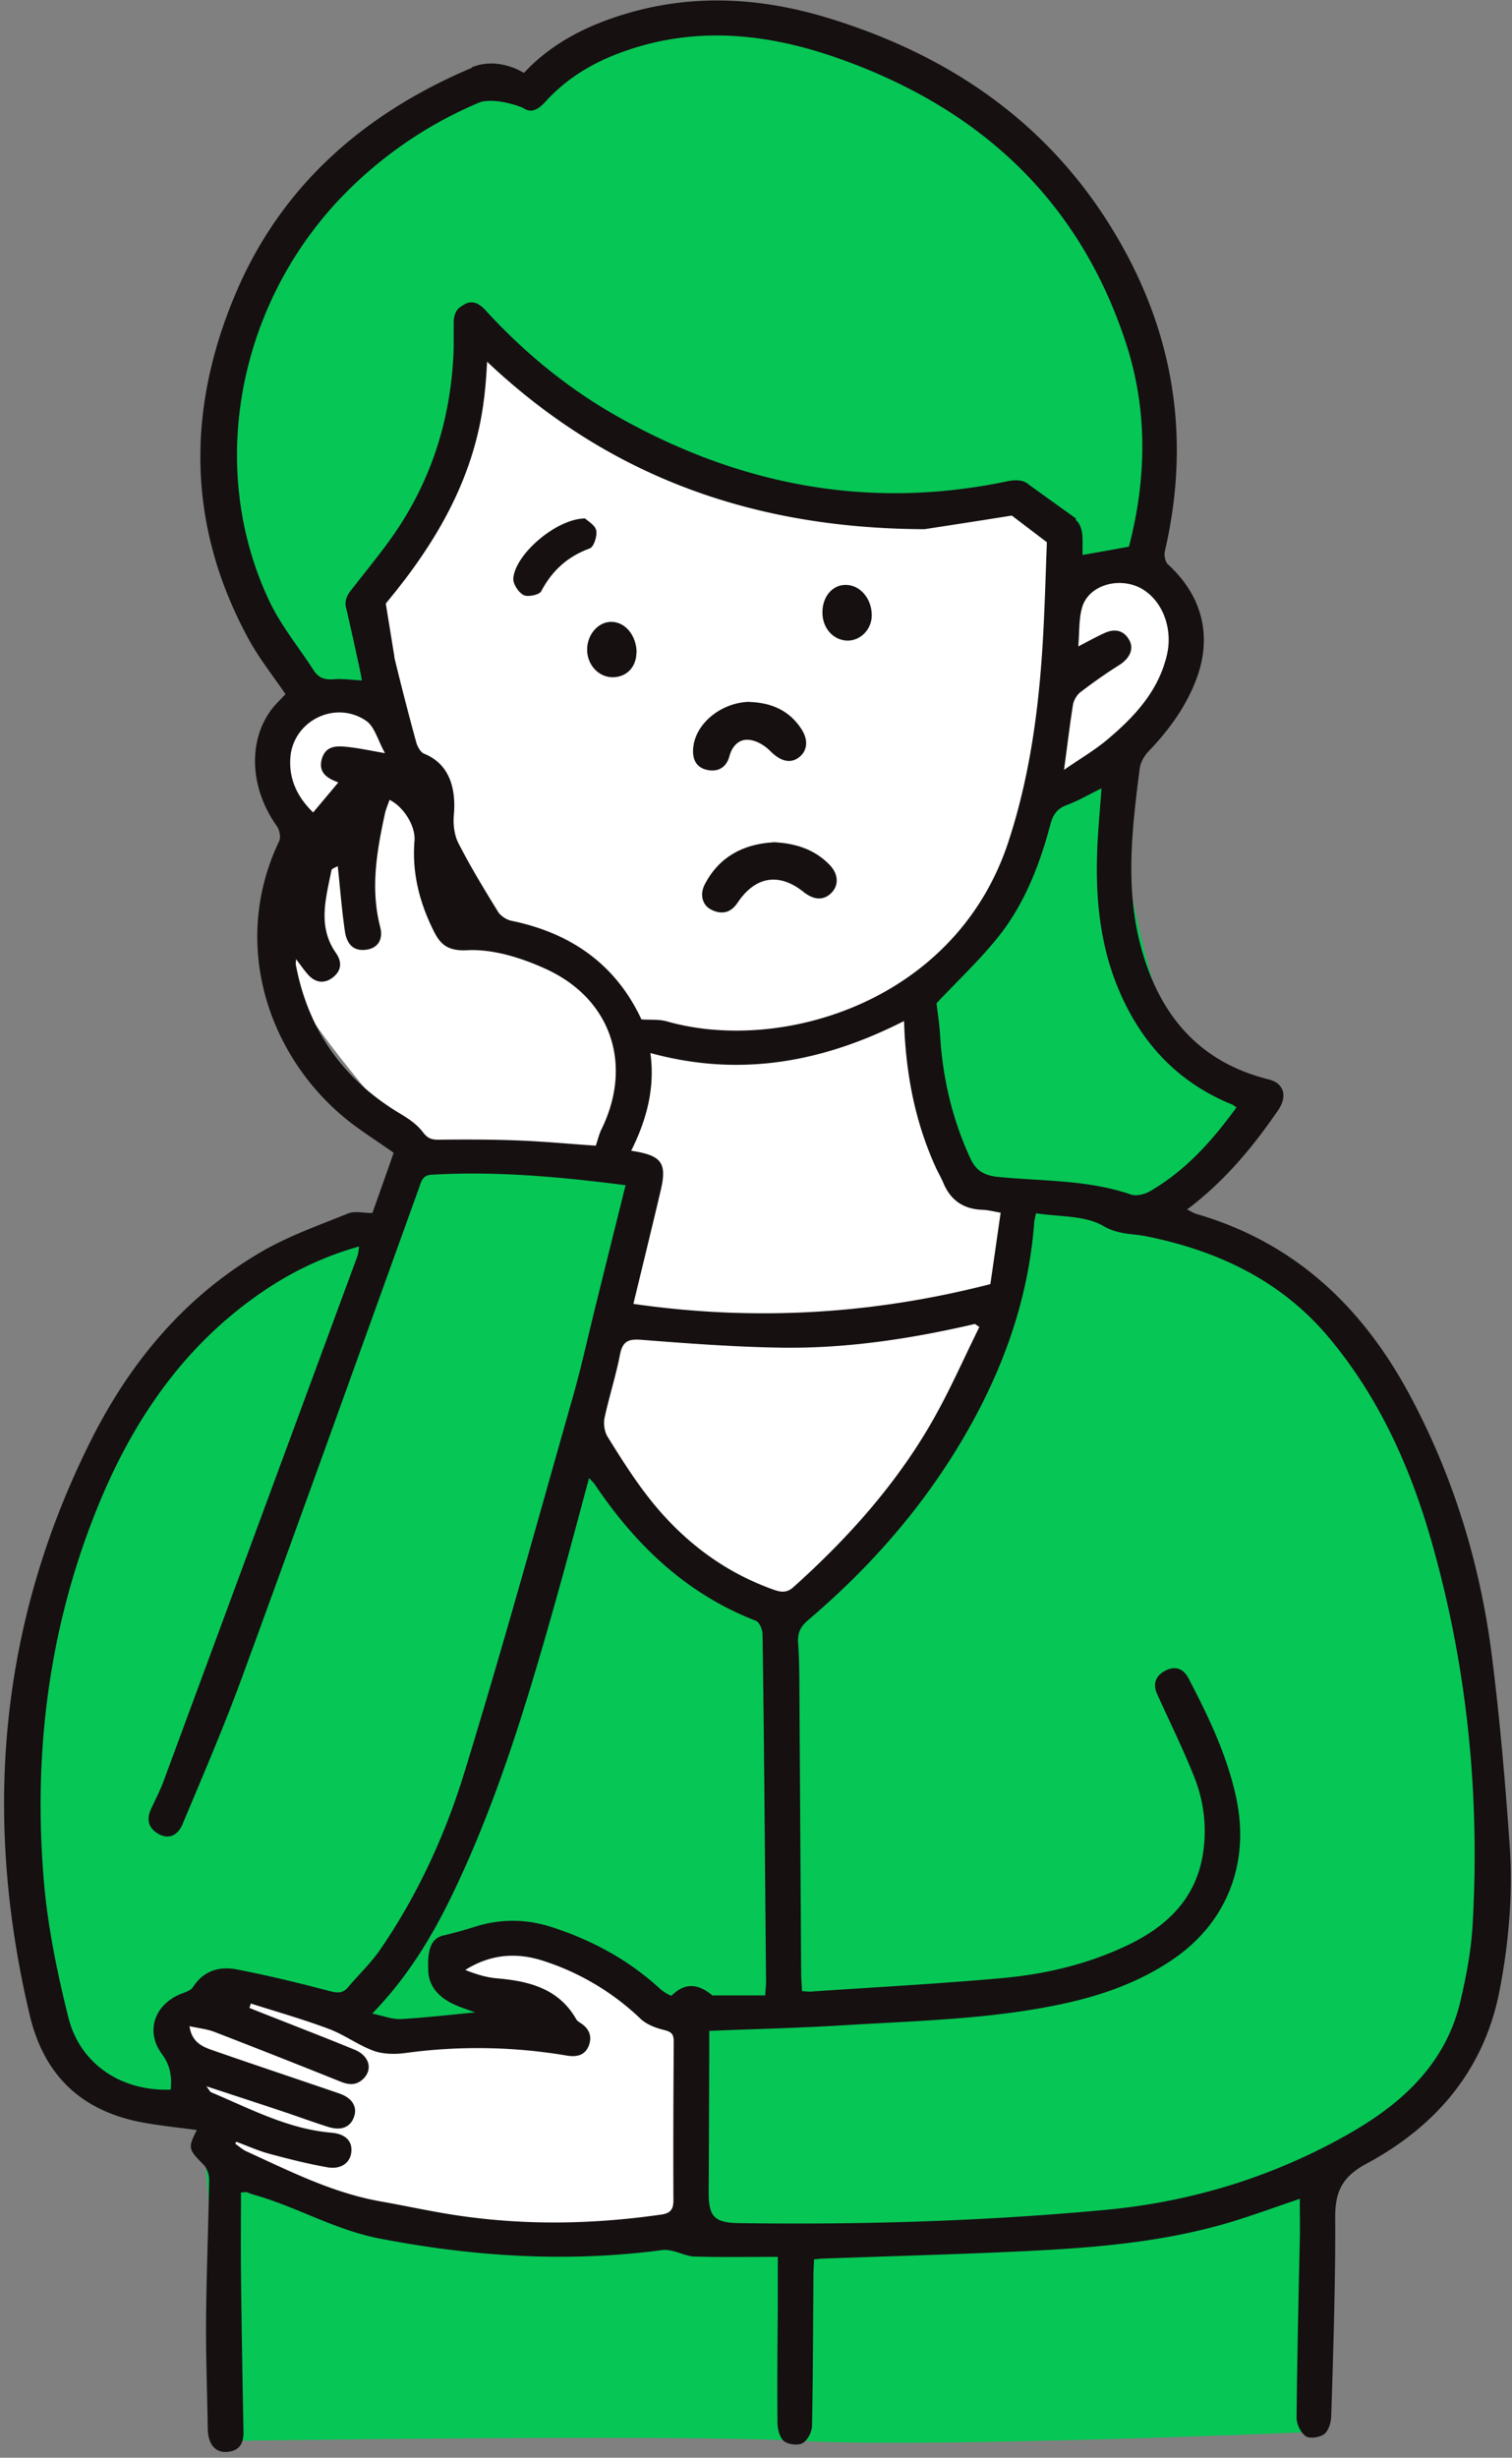<svg width="104" height="169" fill="none" xmlns="http://www.w3.org/2000/svg"><rect width="100%" height="100%" fill="#808080" stroke="none"/><path d="M15.577 167.32s39.115-.55 47.465-.73c8.35-.18 27.069.33 27.069.33v-16.49s9.087-5.88 11.308-11.02c2.222-5.14.737-29.38-3.705-39.66-4.453-10.28-18.538-15.98-18.538-15.98s5.564-5.14 7.411-7.53c1.858-2.39 0-.55 0-.55s-7.603-4.59-8.532-8.08c-.929-3.49-1.302-14.69-1.302-14.69s6.119-5.69 4.453-9.36c-1.666-3.67-2.413-4.96-2.413-4.96S83.8 23.36 74.34 14.55C64.89 5.73 50.986-4 35.972 5.55c0 0-9.268 2.75-13.166 7.16-3.897 4.41-13.903 18.73-1.11 35.26 0 0-5.382 4.04-.738 9.18 0 0-3.523 5.88-1.302 10.1s8.713 11.38 8.713 11.38l-1.484 5.69s-12.419 2.02-18.91 14.51c-6.493 12.49-8.34 38.93-2.596 43.7 5.745 4.77 8.714 3.31 8.714 3.31l1.484 21.48Z" fill="#fff"/><path d="M4.35 141.74s-4.12-16.31-2.313-24.47c1.808-8.16 4.776-21.05 13.177-27.74 8.4-6.69 10.874-4.9 10.874-4.9l1.979-5.06 15.316 1.31-2.968 19.42s10.712 10.28 12.52 10.61c1.807.33 5.765-4.24 7.906-7.02 2.14-2.77 9.056-13.38 9.39-21.54 0 0 15.811 1.14 22.07 9.79 6.26 8.65 10.875 22.84 10.047 39.65-.828 16.81-11.702 17.79-11.702 17.79l-.333 17.65s-26.03 1.11-35.096.62c-9.057-.49-39.539 0-39.539 0l-1.807-22.35-9.552-3.75.03-.01Z" fill="#06C755"/><path d="M46.998 138.11s-6.705-5.08-10.259-4.69c-3.554.39-5.967.15-5.785 1.15.182 1 2.635 2.97 2.675 3.08.04.11-.868.75-.868.75l-5.24.64-10.581-2.75s-2.171.82-2.313.89c-.14.07-2.423 1.61-2.423 1.61l-.212 1.68 1.626 4.62.939 1.86s6.865 5.22 12.025 5.62c5.17.39 11.813.68 14.771.5 2.959-.18 5.311-.82 5.493-.82.182 0 .152-14.13.152-14.13v-.01Z" fill="#fff"/><path d="M20.544 48.17h5.644l-.768-6.95s6.866-9.22 7.17-19.35l2.856 2.9s15.761 13.88 35.299 9.19l1.827 2.27 1.676 3.33 4.271-.6s3.817-14.36-3.817-24.34C67.07 4.64 49.37-3.07 37.617 5.4c0 0-3.2-.6-10.53 4.54-7.33 5.14-17.246 16.02-8.552 34.01l1.988 4.23.02-.01Zm45.102 31.92s-3.574-9.54-2.09-11.61c1.484-2.07 6.16-6.59 8.047-12.89l4.867-2.16s2.383 18.3 6.058 20.27c3.675 1.97 3.574 1.57 3.574 1.57s-4.069 6.3-6.462 7.67-12.419.3-14.004-2.85h.01Z" fill="#06C755"/><path d="M89.424 151.19c-1.524.52-2.958 1.04-4.422 1.5-4.483 1.4-9.117 1.83-13.772 2.07-4.867.25-9.743.37-14.62.55-.182 0-.364.03-.616.05-.02.38-.04.71-.04 1.05-.03 3.46-.03 6.92-.101 10.38 0 .42-.293 1-.636 1.2-.303.19-.98.11-1.283-.12-.292-.23-.444-.8-.454-1.22-.03-2.71 0-5.42.02-8.13v-3.33c-1.949 0-3.827.03-5.705-.02-.504-.01-.999-.26-1.504-.38-.232-.05-.484-.1-.717-.07-6.552.87-13.014.46-19.507-.8-3.069-.6-5.674-2.18-8.602-3-.182-.05-.353-.13-.525-.19-.02 0-.06.02-.364.03 0 1.86-.02 3.71 0 5.57.04 3.61.101 7.23.172 10.84.02.8-.232 1.35-1.11 1.43-.768.07-1.252-.44-1.333-1.35-.02-.19-.01-.37-.02-.56-.04-2.43-.132-4.86-.111-7.29.03-3.18.161-6.35.212-9.53 0-.35-.152-.78-.394-1.03-1.04-1.05-1.08-1.13-.455-2.37-1.292-.18-2.595-.3-3.877-.55-4.13-.81-6.643-3.27-7.613-7.34-3.25-13.71-2.12-26.97 4.261-39.64 2.676-5.3 6.412-9.79 11.632-12.84 1.877-1.1 3.978-1.84 6.007-2.66.444-.18 1.02-.03 1.666-.03.475-1.33.98-2.75 1.464-4.14-1.232-.88-2.504-1.65-3.605-2.6-5.23-4.5-7.522-12.04-4.27-18.83.13-.27.02-.78-.172-1.05-1.817-2.56-2-5.75-.394-7.95.293-.4.667-.74 1-1.11-.828-1.22-1.767-2.39-2.484-3.69-4.301-7.82-4.352-15.87-.909-23.94 3.1-7.26 8.673-12.18 15.913-15.31.686-.3 1.343-.48 1.757.38.353.72.02 1.48-.879 1.85-3.342 1.4-6.3 3.36-8.895 5.88-7.694 7.48-10.036 19.06-5.624 28.41.798 1.7 2.04 3.2 3.07 4.8.323.5.757.65 1.352.6.616-.05 1.242.04 1.96.08-.061-.45-.142-.87-.183-1.29-.06-.73.152-1.31.98-1.45.757-.13 1.211.29 1.424 1.13.474 1.96.979 3.92 1.514 5.87.08.29.293.68.545.78 1.808.73 2.191 2.5 2.04 4.21-.06.64.03 1.38.313 1.94.828 1.61 1.767 3.16 2.716 4.7.181.3.595.57.949.64 4.12.85 7.179 3.03 8.925 6.78.606.04 1.202-.02 1.737.13 7.825 2.24 19.86-1.3 23.495-12.32 1.343-4.08 1.979-8.29 2.292-12.55.202-2.76.262-5.54.373-8.31.04-1.04.445-1.54 1.242-1.53.788.01 1.192.54 1.202 1.57v1.07c1.09-.19 2.1-.37 3.19-.57 1.212-4.65 1.313-9.38-.212-14.02-3.27-9.98-10.278-16.31-20.153-19.69-4.725-1.61-9.51-2.06-14.327-.36-2.08.73-3.927 1.81-5.422 3.45-.676.75-1.17.82-1.757.29-.545-.5-.585-1.29-.03-1.92 1.676-1.95 3.837-3.2 6.24-4.05 4.957-1.75 9.935-1.58 14.913-.07 8.784 2.67 15.78 7.64 20.284 15.7 3.695 6.6 4.645 13.61 2.938 20.97-.07.29.02.75.222.93 2.403 2.2 3.08 5.05 1.868 8.07-.727 1.83-1.868 3.37-3.23 4.79-.293.31-.546.77-.596 1.19-.525 4.09-1.01 8.2.09 12.25 1.242 4.58 3.908 7.89 8.775 9.1 1.06.26 1.322 1.15.666 2.11-1.737 2.54-3.685 4.89-6.27 6.84.282.13.474.26.697.32 6.825 2 11.46 6.49 14.7 12.59 2.979 5.6 4.786 11.57 5.574 17.83.545 4.32.918 8.67 1.221 13.01.222 3.33-.06 6.66-.696 9.95-1.06 5.48-4.372 9.34-9.168 11.92-1.717.92-2.16 1.99-2.14 3.78.03 3.86-.142 9.71-.273 13.57-.01.43-.172.99-.475 1.23s-1.01.34-1.282.15c-.353-.25-.636-.85-.626-1.3.03-3.4.141-8.78.222-12.17.02-.9 0-1.8 0-2.83l.02-.03Zm-40.639-11.55v1.09c-.01 3.33-.02 6.67-.04 10-.01 1.7.393 2.12 2.11 2.14 8.41.12 16.8-.13 25.17-.91 5.907-.55 11.46-2.25 16.61-5.15 3.736-2.1 6.815-4.86 7.825-9.24.394-1.69.727-3.43.828-5.16.515-8.93-.353-17.73-2.807-26.35-1.464-5.16-3.635-10.01-7.158-14.18-3.272-3.86-7.603-5.88-12.44-6.86-1.02-.21-1.928-.1-2.998-.72-1.273-.74-3.05-.62-4.625-.87-.07.35-.11.47-.12.59-.385 5.22-2.09 10.03-4.696 14.55-2.837 4.93-6.522 9.15-10.854 12.83-.505.43-.737.86-.697 1.52.071 1.06.091 2.12.091 3.18l.121 19.54c0 .42.04.84.061 1.28.273.01.434.04.586.03 4.361-.3 8.733-.53 13.085-.92 3.08-.27 6.078-.98 8.885-2.35 2.686-1.32 4.594-3.25 5.038-6.32.253-1.76.04-3.51-.605-5.14-.768-1.94-1.697-3.81-2.555-5.71-.333-.73-.11-1.29.576-1.64.666-.33 1.221-.14 1.575.54 1.373 2.63 2.655 5.29 3.281 8.22.96 4.52-.656 8.63-4.453 11.17-2.22 1.49-4.704 2.38-7.29 2.95-4.997 1.1-10.106 1.2-15.185 1.51-3.039.19-6.098.26-9.309.39l-.01-.01Zm-37.045 4.07c.091-.94-.03-1.69-.606-2.47-1.191-1.62-.454-3.51 1.464-4.19.243-.09.546-.21.677-.41.727-1.14 1.827-1.45 3.039-1.21 2.12.41 4.22.92 6.31 1.47.556.15.94.2 1.323-.26.727-.86 1.555-1.64 2.191-2.56 2.585-3.76 4.483-7.9 5.806-12.21 2.625-8.52 4.988-17.13 7.43-25.71.597-2.09 1.061-4.22 1.586-6.33.676-2.74 1.363-5.49 2.07-8.33-4.503-.58-8.916-.98-13.358-.72-.636.04-.707.5-.858.93-4.05 11.22-8.068 22.45-12.177 33.66-1.242 3.39-2.676 6.71-4.069 10.04-.353.85-.99 1.07-1.646.71-.727-.4-.868-1.01-.525-1.75.303-.65.636-1.29.879-1.96 4.442-12.01 8.875-24.02 13.307-36.03.07-.19.07-.39.121-.67a22.35 22.35 0 0 0-6.31 2.89c-5.573 3.68-9.168 8.9-11.642 14.94-3.402 8.33-4.493 17.03-3.725 25.93.272 3.11.919 6.22 1.676 9.26.808 3.22 3.665 5.09 7.037 4.96v.02Zm40.892-6.53c.03-.45.06-.66.06-.87l-.09-10.09c-.04-4.61-.081-9.22-.152-13.83 0-.33-.212-.85-.464-.94-4.796-1.86-8.28-5.22-11.076-9.38-.091-.13-.212-.24-.394-.43-.778 2.88-1.505 5.64-2.282 8.39-1.706 6.06-3.494 12.09-6.028 17.87-1.646 3.74-3.493 7.36-6.603 10.56.808.17 1.393.41 1.969.38 1.716-.1 3.433-.3 5.109-.46-.444-.17-.98-.33-1.474-.56-.97-.45-1.697-1.19-1.747-2.26-.07-1.35.131-2.25 1-2.46a30.65 30.65 0 0 0 2.08-.57c1.827-.6 3.634-.6 5.462 0 2.756.9 5.24 2.25 7.38 4.21.233.22.768.54.818.48.95-.94 1.858-.79 2.797-.01.04.03.121 0 .182 0h3.483l-.03-.03Zm9.551-66.97c-5.593 2.84-11.288 3.89-17.447 2.2.333 2.44-.272 4.62-1.322 6.72 2.12.32 2.483.83 2.019 2.78-.606 2.57-1.232 5.13-1.868 7.75 8.28 1.19 16.397.74 24.555-1.36.232-1.58.465-3.23.707-4.91-.515-.09-.888-.19-1.252-.2-1.303-.04-2.191-.66-2.686-1.84-.141-.34-.333-.67-.495-1.01-1.453-3.16-2.1-6.51-2.21-10.12v-.01Zm-45.93 77.06-.07.14c.252.18.484.39.757.52 2.999 1.37 5.947 2.87 9.259 3.45 1.918.34 3.816.77 5.745 1.03 4.513.62 9.036.52 13.55-.13.605-.09.827-.34.827-.97-.02-3.65 0-7.29.02-10.94 0-.51-.171-.66-.666-.78-.575-.14-1.201-.38-1.615-.77a17.37 17.37 0 0 0-6.644-3.97c-1.878-.62-3.665-.48-5.412.61.717.29 1.454.52 2.201.58 2.212.19 4.23.71 5.432 2.81.071.13.222.21.354.3.575.39.747.93.495 1.55-.273.65-.838.76-1.495.65a36.79 36.79 0 0 0-11.086-.18c-.717.1-1.525.09-2.18-.14-1.081-.39-2.04-1.12-3.12-1.52-1.758-.66-3.565-1.17-5.352-1.74-.03.1-.06.2-.101.3.313.13.626.25.95.38 2.1.83 4.21 1.64 6.3 2.5 1.01.42 1.251 1.35.585 2-.464.45-.98.43-1.565.19a708.73 708.73 0 0 0-8.673-3.42c-.505-.19-1.06-.25-1.716-.39.171 1.17.969 1.44 1.726 1.7 2.847.99 5.705 1.94 8.562 2.92.909.31 1.272.92 1.03 1.61-.242.71-.878.98-1.787.69-1.11-.35-2.201-.76-3.302-1.12-1.615-.54-3.24-1.07-5.068-1.67.212.27.252.38.323.41 2.686 1.13 5.27 2.52 8.259 2.78.98.08 1.454.57 1.393 1.3-.06.76-.707 1.25-1.656 1.08-1.353-.24-2.696-.58-4.028-.94-.768-.21-1.505-.55-2.252-.82h.02Zm51.11-56.02-.303-.21c-4.392 1.02-8.835 1.7-13.348 1.63-3.2-.05-6.401-.29-9.602-.54-.898-.07-1.282.1-1.464 1.01-.282 1.46-.747 2.89-1.06 4.35-.09.41-.01.95.202 1.3.889 1.43 1.787 2.86 2.827 4.19 2.262 2.89 5.079 5.08 8.592 6.33.485.17.889.25 1.363-.17 3.736-3.35 7.048-7.04 9.542-11.39 1.201-2.09 2.17-4.32 3.24-6.48l.011-.02Zm17.69-15.1c-.172-.11-.243-.18-.334-.21-3.796-1.55-6.31-4.33-7.835-8.04-1.454-3.55-1.605-7.27-1.323-11.03.061-.85.132-1.7.202-2.66-.878.43-1.605.86-2.392 1.15-.677.25-.95.68-1.121 1.33-.737 2.76-1.757 5.42-3.544 7.68-1.313 1.65-2.868 3.1-4.291 4.62.08.69.212 1.48.252 2.27.182 2.92.838 5.71 2.07 8.38.404.88.98 1.2 1.928 1.29 3.06.3 6.17.19 9.128 1.21.373.13.949-.02 1.312-.23 2.434-1.41 4.261-3.45 5.937-5.75l.01-.01ZM23.25 59.55c-.151.09-.434.17-.454.3-.373 1.91-.97 3.84.303 5.67.464.66.373 1.26-.242 1.72-.586.43-1.192.32-1.676-.23-.283-.32-.515-.66-.818-1.06 0 .18-.03.28-.02.36.848 4.52 3.27 7.95 7.249 10.31.555.33 1.12.73 1.494 1.23.313.41.566.52 1.06.52 1.889-.02 3.777-.02 5.655.06 1.746.07 3.493.24 5.18.35.14-.41.221-.78.383-1.11 2.18-4.43.707-8.97-3.817-11.04-1.666-.76-3.624-1.38-5.411-1.29-1.606.09-1.99-.65-2.464-1.65-.878-1.86-1.333-3.81-1.161-5.88.08-.99-.727-2.32-1.717-2.81-.11.33-.252.64-.323.97-.555 2.57-1 5.13-.323 7.76.232.89-.171 1.48-.98 1.58-.938.12-1.332-.5-1.443-1.26-.212-1.44-.323-2.89-.495-4.51l.02.01Zm49.95-6.62c1.14-.79 2.14-1.37 3.009-2.11 1.837-1.55 3.443-3.28 4.038-5.71.434-1.74-.181-3.59-1.514-4.5-1.535-1.05-3.867-.45-4.311 1.19-.223.8-.172 1.68-.253 2.65.717-.37 1.262-.68 1.828-.93.696-.31 1.312-.18 1.686.51.333.62 0 1.26-.697 1.7-.919.58-1.817 1.21-2.675 1.87-.243.19-.455.55-.505.85-.223 1.38-.384 2.76-.616 4.47l.01.01Zm-51.655 2.93c.596-.71 1.151-1.37 1.727-2.06-.727-.26-1.394-.65-1.141-1.59.282-1.02 1.14-.92 1.928-.83.697.08 1.393.23 2.423.41-.505-.91-.716-1.82-1.292-2.22-2.13-1.46-5.038 0-5.22 2.54-.101 1.47.485 2.71 1.565 3.75h.01Z" fill="#161011"/><path d="M63.597 36.39c-13.005-.05-23.304-4.4-31.714-13.12a3.364 3.364 0 0 1-.253-.28c-.545-.67-.514-1.41.081-1.9.657-.54 1.202-.29 1.706.27 2.706 2.95 5.776 5.46 9.29 7.41 8.248 4.59 17.002 6.28 26.362 4.37.242-.05.495-.11.747-.11.737-.03 1.202.33 1.323 1.05.121.7-.202 1.16-.909 1.27-2.474.4-4.957.78-6.644 1.04h.01Z" fill="#161011"/><path d="M31.206 23.97v-1.78c0-.78.364-1.27 1.172-1.26.767 0 1.272.45 1.242 1.23-.091 1.93-.112 3.87-.394 5.77-.808 5.56-3.696 10.12-7.31 14.3-.485.56-1.05.74-1.636.24-.606-.52-.687-1.17-.182-1.82.858-1.11 1.757-2.2 2.585-3.33 2.918-3.97 4.362-8.44 4.523-13.34v-.01Zm21.981 33.94c1.504.07 2.827.48 3.867 1.55.616.63.656 1.39.151 1.92-.525.55-1.212.53-1.928-.04-1.676-1.35-3.322-1.09-4.534.72-.454.69-1.06.86-1.787.51-.646-.3-.848-1.05-.474-1.77.989-1.89 2.635-2.75 4.694-2.88l.01-.01Zm-1.625-9.64c1.504.05 2.746.59 3.574 1.88.505.79.383 1.55-.253 1.98-.616.41-1.282.15-1.938-.52-.374-.38-.97-.72-1.484-.74-.647-.04-1.111.44-1.293 1.14-.192.73-.747 1.09-1.494.94-.758-.15-1.05-.69-1-1.46.111-1.7 1.909-3.2 3.898-3.23l-.01.01ZM40.243 35.65c.172.17.687.45.768.82.08.38-.162 1.14-.445 1.24-1.534.56-2.595 1.53-3.342 2.95-.13.25-.918.41-1.211.26-.354-.18-.727-.76-.707-1.14.111-1.65 2.958-4.12 4.937-4.13ZM56.57 42.1c0-1.1.716-1.91 1.645-1.88.96.03 1.737.94 1.747 2.07.01.97-.757 1.77-1.676 1.76-.98-.02-1.727-.87-1.717-1.95Zm-12.794 2.76c0 .99-.656 1.69-1.605 1.71-.98.02-1.787-.84-1.787-1.9 0-1.04.767-1.92 1.676-1.91.96.01 1.716.95 1.727 2.1h-.01Z" fill="#161011"/><path d="M23.775 41.64s1 4.38 1.161 5.35l2.191-1.84-.646-3.98-2.716.47h.01Zm47.01-8.3 3.23 2.32-.928 2.45-3.574-2.72 1.17-1.82M32.539 7.22c1.12-.68 3.09.03 3.675.29l-.172-2.49s-1.736-1.16-3.594-.39l.08 2.59h.01Z" fill="#161011"/></svg>